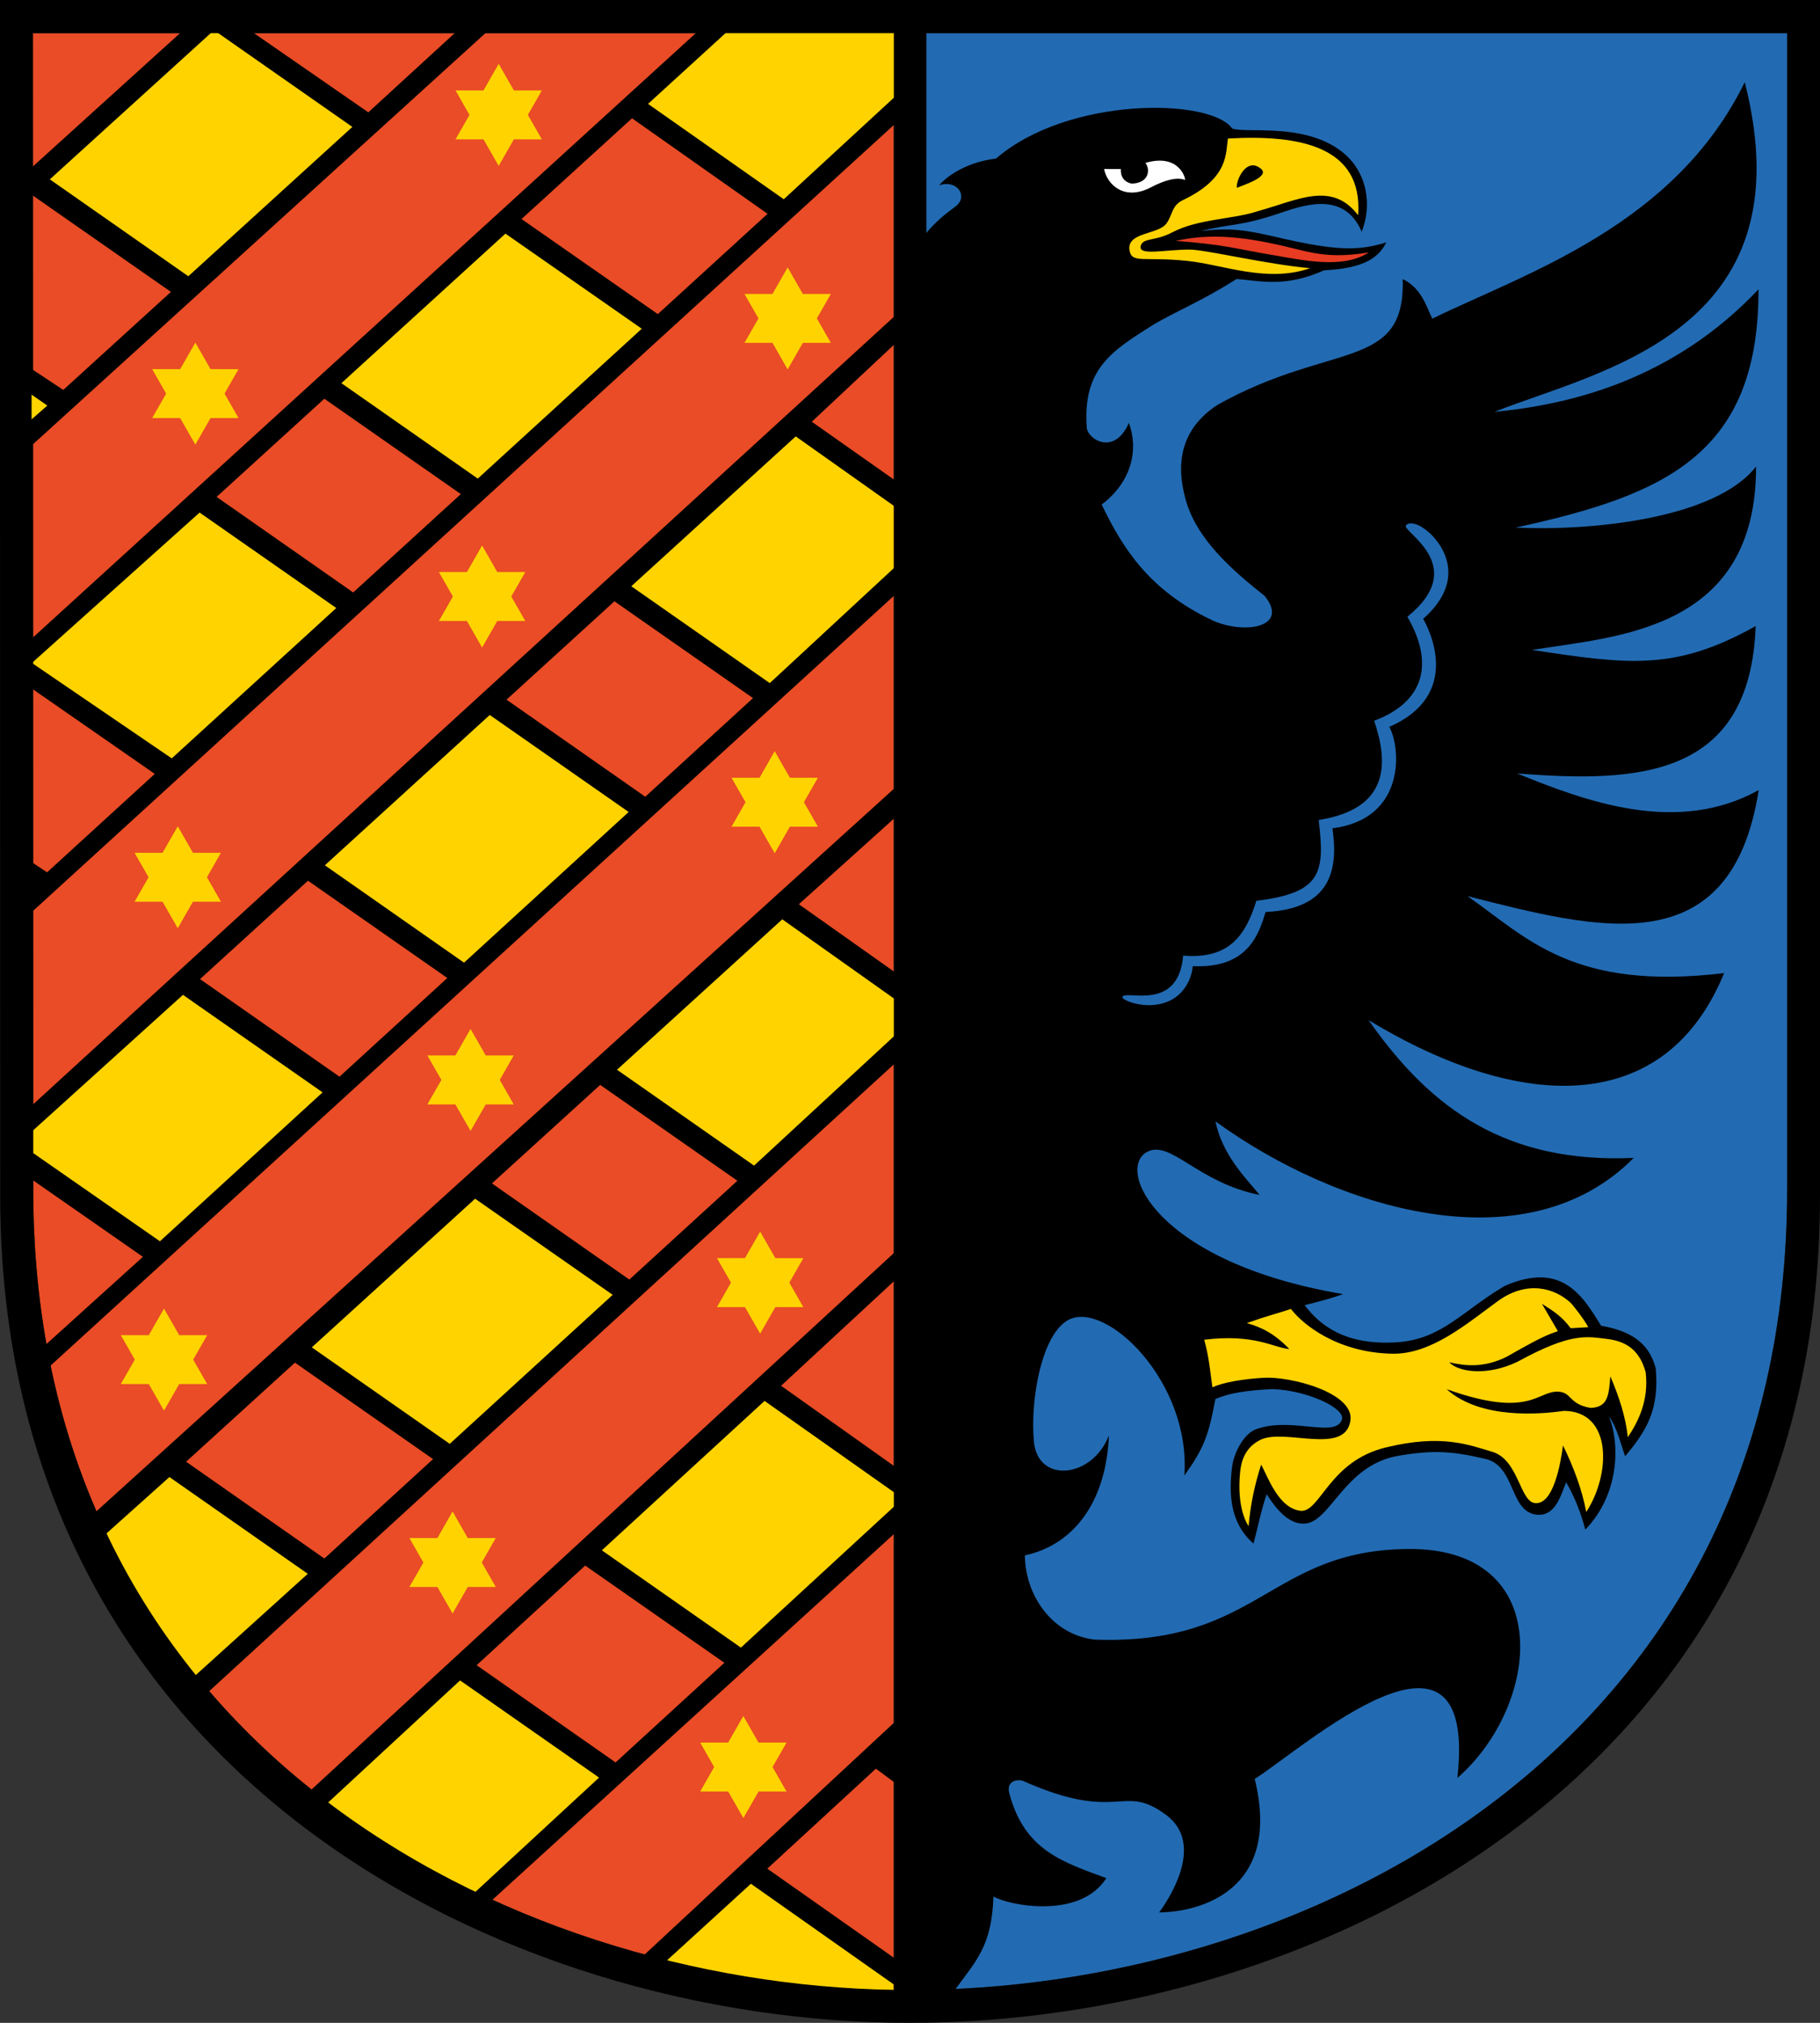 <svg width="900px" height="1e3px" viewBox="0 0 900 1e3" fill-rule="evenodd" xmlns="http://www.w3.org/2000/svg"><rect x="0" y="0" width="900" height="1e3" fill="#333333" stroke="none"/><path d="m442 983.7c-191.5-3.1-425.4-122.2-425.6-395.2l-.15-572.1h425.7v967.3z" fill="#E94C26"/><path d="m458 16.37h425.7v572.1c-.16 273.1-233 392.2-425.7 395.2l-.01-967.3z" fill="#226BB3"/><path d="m457.5 115.8c5.31-6.32 9.24-9.44 15.59-14.19 5.82-5.27-.57-13.02-8.72-9.96 4.24-5.02 14.19-11.61 28.14-13.24 35.56-30.77 105.9-30.09 116.8-14.9 6.52 2.61 35.45-3.19 54.25 11.47 12.95 10.11 14.89 26.91 9.81 39.58-8.25-19.13-26.21-14.07-39.45-9.54-20.72 7.09-23.48 5.15-40.15 9.19 14.65-1.68 22.16-.57 37.31 2.97 29.56 6.9 40.5 6.96 54.45 2.64-3.37 6.75-9.75 12.82-30.8 13.83-19.03 8.45-30.58 5.35-43.19 4.26-17.57 11.11-27.62 14.78-40.77 22.33-20.94 13.23-35.49 21.88-33.36 51.29.73 5.9 13.76 13.78 20.81-2.46 4.81 12.6 1.77 28.92-13.44 40.36 10.11 20.87 22.89 42.17 54.85 57.3 15.88 7.09 38.16 3.34 25.76-12.11-16.51-13.13-34.26-28.5-39.38-48.75-2.45-9.67-6.54-31.08 16.11-45.76 56.04-31.38 92.95-16.51 91.51-62.15 9.52 4.53 11.88 14.14 14.66 19.56 46.33-22.56 119.8-45.96 154.5-116.9 31.65 124-73.1 142.8-123.8 163 38.68-3.72 88.78-16.32 130.6-60.59.13 81.27-45.75 101.7-120.2 117.8 37.37 1.75 98.8-4.28 119-30.21.1 81.53-69.22 83.91-110.8 90.69 47.28 7.1 70.52 10.67 110.6-11.81-2.72 75.19-58.24 77.57-118 72.84 33.92 13.82 79.2 30.67 119.5 8.23-13.6 86.91-79.67 68.73-144 52.45 29.65 20.71 52.19 46.97 126.9 38.04-28.88 70.62-99.93 69.17-175.8 23.27 31.33 44.81 68.91 70.83 131.1 68.08-53.37 53.88-147.1 25.39-206.8-18.03 3.3 16.63 15.23 28.28 21.8 36.34-30.53-6-43.98-27.36-55.57-21.31-15.74 8.23 4.09 54.62 96.81 70.34-6.24 2.27-12.85 3.91-18.98 5.47 7.36 9.69 19.81 20.08 45.86 18.33 22.05-1.52 32.18-15.54 53.06-27.84 27.81-12.11 38.19 4.1 47.65 19.66 13.77 2.46 23.57 7.73 27.05 21.09 1.77 20.33-4.31 30.54-15.12 43.44-2.24-5.99-4.04-14.46-8.01-19.62 5.21 12.38 5.75 37.82-11.69 55.89-2.1-7.8-4.95-15.61-9.5-23.41-2.98 7.71-5.67 16.97-14.74 16.03-13.19-1.76-10.21-23.15-24.35-27.37-15.9-3.75-25.63-4.93-43.99-1.72-27.16 4.75-33.4 33.57-46.85 33.54-7.56-.02-13.5-7.29-18.15-14.57-2.79 8.15-4.33 16.27-6.51 24.41-11.49-10.03-12.29-24.13-10.6-37.86.81-6.69 5.61-16.43 11.93-18.7 17.66-6.34 39.32 4.67 42.4-4.78 1.81-5.53-17.06-14.43-34.41-15.04-13.36.74-20.99 1.89-28.16 4.93-3.42 18.09-5.57 24.15-15.35 37.81 3.32-46.48-38.95-86.91-57.44-76.88-13.08 7.09-18.9 39.36-16.95 60.15 1.95 20.81 28.83 18.16 37.09-3.09-1.45 34.16-18.33 54.27-41.54 59.29.08 19.24 13.01 39.05 34.35 41.63 81.5 3 86.16-44.29 155.3-44.79 73.05-.52 65.63 77.1 24.19 113.2 10.31-92.36-76.73-14.28-100.2.47 13.56 55.34-27.36 65.81-47.26 66.01 8.98-12.38 20.47-35.39 3.61-48.07-21.91-16.47-22.96 4.32-70.67-16.84-2.46-1.09-8.75-.51-7.05 5.95 7.48 28.42 26.6 34.07 47.99 42-13.26 20.76-48.85 13.32-55.83 9.06-.79 24.23-8.27 31.48-19.07 46.19l-14.95.27.15-868.2zm97.53 377.1c-.47 1.64 13.37 7.33 24.4 1.3 5.17-2.83 9.58-8.67 10.42-16.58 27.64 1.32 32.76-16.38 36-26.77 32.27-1.53 36.05-20.88 33.04-41.39 36.74-4.62 33.72-40.28 28.11-50.12 36.26-15.86 19.76-48.22 16.76-53.4 12.95-11.37 12.66-21.37 12.37-24.84-1.2-14.42-16.85-25.89-20.86-21.4-2.59 2.89 32.06 19.8.69 45.2 13.26 22.82 8.65 42.02-16.43 51.42 6.91 20.24 8.05 43.54-27.43 49.04 2.99 25.5 1.98 36.07-30.82 39.94-5.41 17.49-13.72 28.97-36.19 27.11-2.44 28.42-28.92 16.55-30.06 20.49z"/><path d="m19.59 89.72 75.07 50.67 84.96-78.24-74.96-50.43-85.07 78zm338.3-76.36h84.61v36.96l-56.71 51.38-69.31-49.34 41.41-39zm-121.2 227.1 83.84-77.39-72.36-50.33-83.88 77.24 72.4 50.48zm205.3 7.79v33.74l-62.53 58.36-70.11-51.2 82.39-77.38 50.25 36.48zm-356.1 129.3 84.12-75.98-71.99-51.04-86.47 76.94 74.34 50.08zm143.4 101.7 84.7-77.8-72.53-50.71-84.84 77.6 72.67 50.91zm213.2 12.55v22.25l-71.47 66.02-68.86-50.71 83.38-78.2 56.95 40.64zm-427.6 78.91-.55-12.38 77.15-69.92 70.69 51.52-83.73 75.81-63.56-45.03zm207.4 146.4 84.43-76.98-71.88-50.26-84.6 76.78 72.05 50.46zm220.8 18.87 1.64 9.87-78.45 71.97-73.73-50.85 84.32-77.72 66.22 46.73zm-349.4 98.32c-17.29-20.36-36.85-47.5-48.78-72.99l39.24-34.97 71.72 51.69-62.18 56.27zm139.5 105.8c-26.03-12.57-54.59-29.56-76.57-46.79l71.83-66.44 72.57 50.8-67.83 62.43zm208.7 37.7v7.23c-40.25-.25-83.52-4.03-119.5-12.16l50.36-46.03 69.15 50.96zm-426.3-782.7 7.79 5.46-7.79 6.79v-12.25z" fill="#FFD300"/><path d="m314.7 970 11.84 2.11 44.79-40.86 70.79 49.87-.01-13.23-62.68-44.11 53.7-49.43 8.99 6.67-.01-29.41-127.4 118.4zm-164.6-81.71 292-268.9v13.95l-55.86 51.72 55.86 39.67v13l-64.02-45.18-80.47 73.86 68.78 48.1 75.71-69.72v13.53l-200.5 182.6c-2.96-1.25-5.51-2.65-8.38-3.92l63.02-58.24-68.73-48.04-69.45 64.24c-3.08-2.43-5.03-4.12-8.01-6.68zm292-498.4-399.9 362.2c.09 4.76 1.72 8.75 4.11 11.65l37.47-33.56 68.42 47.84-59.46 53.74c1.85 3.14 3.97 5.81 6.13 8.46l343.3-314.2v-13.83l-69.28 64.04-67.77-47.4 81.73-74.36 55.3 39.21.02-13.31-47.13-33.35 47.11-42.41v-14.76zm-421.7 289.4 421.7-384.8v-13.72l-61.44 56.93-68.48-47.88 81.31-74.09 48.6 34.4v-13.02l-40.65-28.62 40.66-38.09v-13.83l-426.3 389.9-.01 12.86 74.69-67.52 69.05 48.21-80.44 73.61-63.3-44.04v13.52l54.88 38.21-52.11 47.1c-.19 4.29.31 8.01 1.83 10.86zm-4.59-253 7.47 4.95 53.26-48.66-60.73-42.16v-12.66l69.12 47.15 81.37-74.33-67.6-47.19-82.89 74.32v-12.12l329.8-300.6h14.68l-39.83 36.37 67.12 47.14 54.52-50.27v13.47l-426.3 389.1v-24.49zm90.04-411.4h17.57l58.72 40.65 44.33-40.65h15.22l-225.9 205.2v-13.49l7.02-6.07-7.02-4.74v-13.29l15.5 10.26 53.24-48.46-68.74-47.95v-13.63l74.88-67.81 15.16.01-81.19 73.74 68.49 47.91 81.11-73.83-68.41-47.82zm68.8 278-67.53-47.24 53.27-48.54 67.5 47.14-53.24 48.64zm61.62-56.29-67.45-47.18 81.13-73.93 67.41 47.02-81.09 74.09zm143.3-130.9-67.03-47.23-54.65 49.81 67.42 47 54.26-49.58zm-150.1 370.2-68.82-48.14 81.54-74.31 68.69 47.96-81.41 74.49zm89.62-82.03-68.61-47.99 53.36-48.62 68.53 47.85-53.28 48.76zm-151.2 138.4-68.98-48.25 53.39-48.64 68.91 48.1-53.32 48.79zm54.51 181.5 80.58-73.67-68.03-47.51-80.76 73.48 68.21 47.7zm88.81-81.21 53.44-48.85-67.85-47.39-53.53 48.7 67.94 47.54zm-6.8 238.7-68.71-48.06 53.68-49.26 68.82 48.06-53.79 49.26zm-144-100.8 53.74-49.15-68.29-47.68-53.83 48.97 68.38 47.86z"/><path d="m671.6 106.4c-13.01-17.03-29.78-7.49-49.45-2.05-12.33 4.13-29.58 3.73-42.61 10.59-8.42 4.43-14.5 2.48-15.47 6.71-1.14 4.94 11.79 1.75 24.17 1.73 7.78 0 38.16 7.31 59.63 9.2-21.48 7.43-43.15-1.82-60.79-3.61-21.53-2.21-27.45 1.44-28.53-5.2-1.48-9.05 13.96-7.7 18.15-13.16 3.15-4.1 2.53-8.95 8.18-11.65 23.13-11.01 21.11-23.46 22.35-30.48 35.67-2.03 66.83 3.96 64.37 37.92zm123 555.5c9.81 1.14 16.25 5.75 19.19 16.46 1.67 14.41-3.96 24.82-8.82 32.13-1.05-10.02-4.34-20.05-8.65-30.08-.74 9.66-1.31 15.28-9.81 15.59-10.79-1.83-9.13-7.66-15.9-8.02-10.43-.56-13.85 13.53-55.22-1.22 16.72 15.05 46.44 12.38 57.95 10.72 24.03.14 23.29 31.28 11.07 49.98-2.09-10.97-6.13-21.93-11.5-32.91-1.31 10.18-4.91 28.66-13.28 28.54-8.1.15-8.34-21.27-21.54-25.33-11.83-3.52-25.17-8.94-52.86-2.19-27.7 6.76-32.2 31.43-41.7 31.35-11.27-.94-16.59-16.96-19.88-22.88-3.29 10.16-5.37 20.31-6.21 30.45-3.84-5.92-5.32-15.91-4.15-27.09.58-5.44 2.58-11.89 9.96-15.59 11.86-5.97 41.97 7.93 44.54-9.55 2.02-13.74-29.6-21.97-43.02-21.14-10.29.65-19.39 2.15-25.24 4.68-.91-6.34-1.71-15.58-4.06-23.49 24.95-3.04 33.91 3.82 42.12 4.63-7.22-7.57-13.65-10.77-21.03-12.87 10.56-3.74 14.3-4.47 21.82-6.99 5.47 7.3 22.65 21.61 50.09 22.14 19.3.39 37.09-15.02 52.14-25.95 14.54-10.58 28.31-6.54 36.24.94.38.35 6.1 7.3 8.57 11.89l-8.71.5c-4.47-5.99-8.6-8.47-14.2-12.04l7.87 13.51c-4.68 1.63-7.72 2.59-25.14 12.56-11.66 5.88-21.13 4.5-28.54 2.83 4.07 4.62 18.27 7.15 33.71-.27 26.65-14.6 34.2-12.45 44.19-11.29z" fill="#FFD300"/><path d="m611.6 92.85c-.43-3.99 4.97-15.5 12.05-9.32 4.26 3.74-8.12 7.75-12.05 9.32z"/><path d="m581.4 119.1c16.93-3.78 33.49-2.48 58.8 3.85 11.56 2.9 20.29 4.51 36.71 1.83-13.12 8.49-32.96 3.73-48.51 1.14-15.56-2.58-23.16-5.13-47-6.82z" fill="#E73B22"/><path d="m585.9 88.95c-3.9-1.63-10.18.21-16.8 3.67-13.11 6.87-21.59-1.33-23.13-9.07l8.3.03c-.2 2.8.8 6.17 5.32 7.2 8.85-.25 9.28-7.2 6.81-10.24 17.23-5.08 20.23 8.65 19.5 8.41z" fill="#fff"/><path d="m0 0h900v591.4c-.18 286.2-248.5 408.8-450 408.6-200.2.18-449.7-122.4-449.9-408.6l-.16-591.4zm442 983.7v-967.3h-425.7l.15 572.1c.15 273 234 392.2 425.6 395.2zm16.07-967.3v967.3c192.7-3.03 425.5-122.1 425.7-395.2v-572.1h-425.7z"/><polygon points="15.62 195.1 23.41 200.5 15.62 207.3" fill="#FFD500"/><path d="m246.6 82.02-7.51-13.12-13.84-.01 6.91-12.09-6.91-12.1h13.84l7.51-13.13 7.51 13.13 13.85.01-6.93 12.09 6.93 12.1h-13.85l-7.51 13.12zm142.9 100.6-7.51-13.12h-13.85l6.92-12.09-6.92-12.1h13.85l7.51-13.12 7.51 13.12h13.85l-6.92 12.09 6.92 12.1h-13.85l-7.51 13.12zm-292.9 37.18-7.51-13.12h-13.85l6.92-12.1-6.92-12.1h13.85l7.51-13.11 7.51 13.11 13.84.01-6.92 12.08 6.92 12.11h-13.84l-7.51 13.12zm141.8 100.3-7.52-13.11h-13.84l6.92-12.1-6.92-12.09h13.84l7.52-13.12 7.5 13.12h13.86l-6.93 12.09 6.93 12.1h-13.86l-7.5 13.11zm144.7 101.7-7.51-13.13h-13.85l6.92-12.08-6.92-12.11h13.85l7.5-13.12 7.52 13.12h13.85l-6.93 12.1 6.93 12.09h-13.85l-7.51 13.13zm-295.2 37.09-7.52-13.12h-13.84l6.93-12.09-6.93-12.1h13.85l7.51-13.11 7.51 13.11h13.84l-6.91 12.09 6.91 12.1h-13.84l-7.51 13.12zm144.8 100.2-7.52-13.12h-13.85l6.93-12.1-6.93-12.1h13.85l7.51-13.11 7.51 13.11h13.85l-6.92 12.1 6.92 12.1h-13.85l-7.5 13.12zm143.2 100.2-7.52-13.11-13.84-.01 6.92-12.09-6.92-12.11h13.85l7.51-13.12 7.51 13.12 13.85.02-6.93 12.08 6.93 12.11h-13.85l-7.51 13.11zm-294.8 38.07-7.52-13.13h-13.85l6.93-12.09-6.93-12.1h13.86l7.5-13.12 7.52 13.12 13.85.01-6.93 12.08 6.93 12.1h-13.85l-7.51 13.13zm142.7 100.3-7.51-13.13h-13.85l6.92-12.08-6.92-12.11h13.85l7.51-13.13 7.51 13.13h13.85l-6.92 12.1 6.92 12.09h-13.85l-7.51 13.13zm143.8 101.1-7.52-13.1-13.84-.01 6.91-12.1-6.91-12.09h13.84l7.5-13.13 7.52 13.13h13.85l-6.93 12.08 6.93 12.12h-13.85l-7.5 13.1z" fill="#FFD300"/></svg>